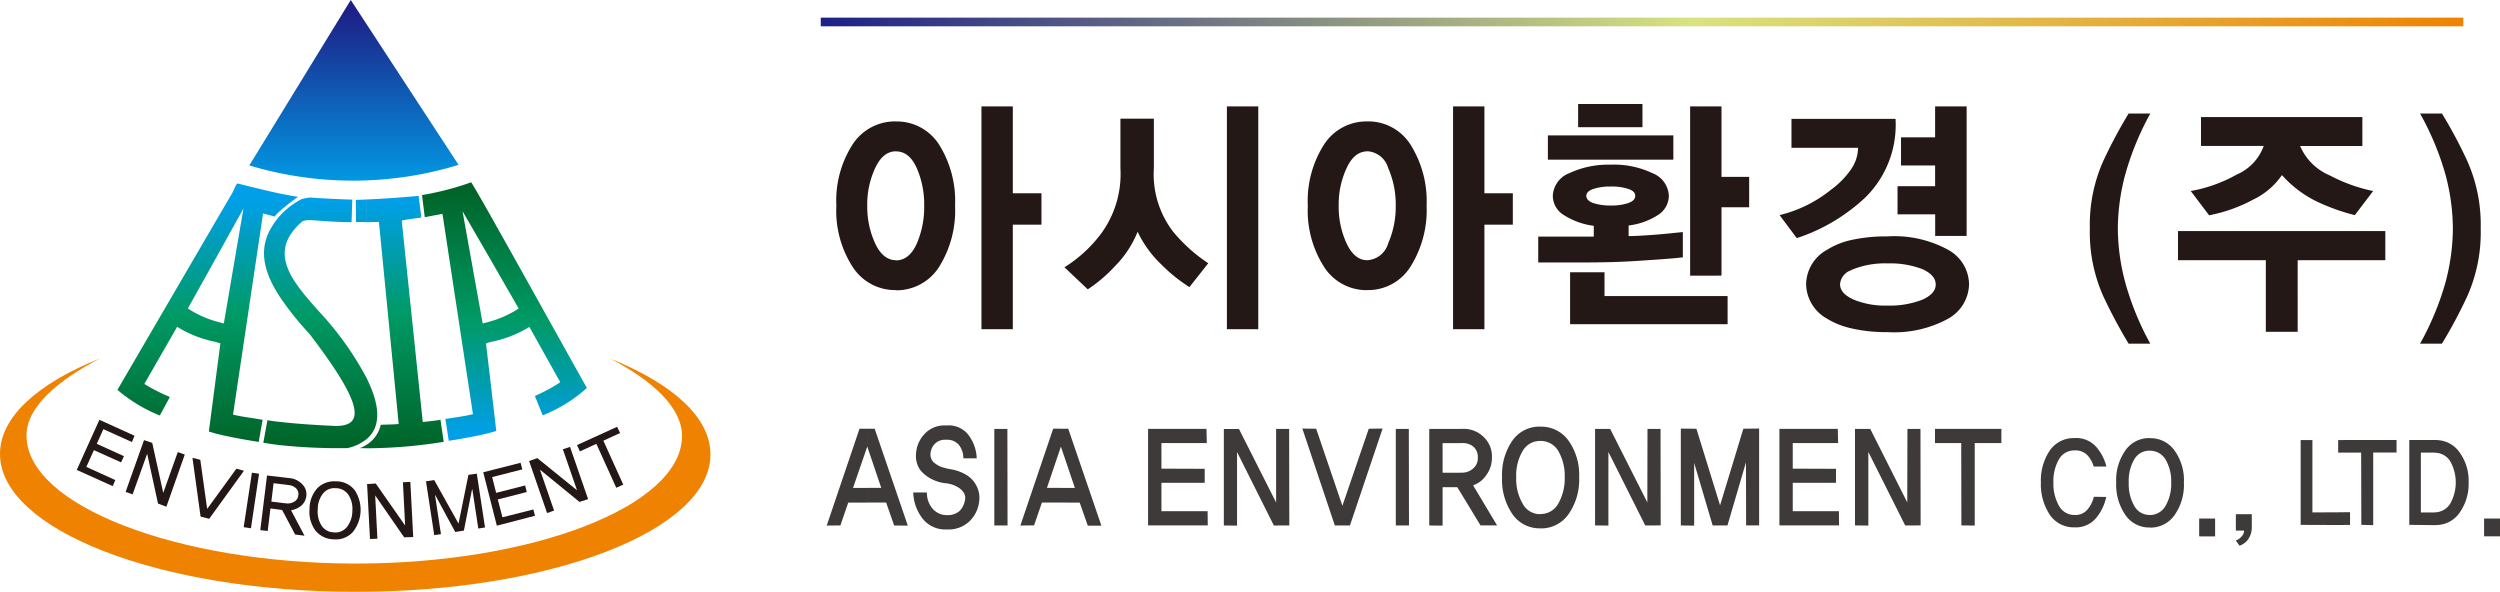 <svg xmlns="http://www.w3.org/2000/svg" xmlns:xlink="http://www.w3.org/1999/xlink" viewBox="0 0 193.54 45.817"><defs><style>.cls-1{fill:#ef8200;}.cls-2{fill:#231815;}.cls-3{fill:url(#GradientFill_1);}.cls-4{fill:url(#GradientFill_2);}.cls-5{fill:url(#GradientFill_2-2);}.cls-6{fill:url(#GradientFill_3);}.cls-7{fill:#3e3a39;}</style><linearGradient id="GradientFill_1" x1="27.399" y1="0.908" x2="27.399" y2="14.802" gradientUnits="userSpaceOnUse"><stop offset="0" stop-color="#1d2087"/><stop offset="1" stop-color="#009fe8"/></linearGradient><linearGradient id="GradientFill_2" x1="21.718" y1="15.522" x2="21.718" y2="34.543" gradientUnits="userSpaceOnUse"><stop offset="0" stop-color="#009fe8"/><stop offset="0.46" stop-color="#009a66"/><stop offset="1" stop-color="#006428"/></linearGradient><linearGradient id="GradientFill_2-2" x1="39.053" y1="33.53" x2="39.053" y2="14.711" xlink:href="#GradientFill_2"/><linearGradient id="GradientFill_3" x1="63.54" y1="1.701" x2="190.701" y2="1.701" gradientUnits="userSpaceOnUse"><stop offset="0" stop-color="#1d2087"/><stop offset="0.53" stop-color="#d8e380"/><stop offset="1" stop-color="#ef8200"/></linearGradient></defs><g id="레이어_2" data-name="레이어 2"><g id="레이어_1-2" data-name="레이어 1"><path class="cls-1" d="M47.263,27.771C52.056,29.7,55.011,32.309,55,35.189c0,5.878-12.36,10.639-27.516,10.628S-.011,41.013,0,35.136c0-2.869,2.955-5.473,7.737-7.386-3.178,1.658-5.686,3.72-5.686,5.962-.01,5.452,11.755,9.9,25.433,9.916S52.789,39.207,52.8,33.755C52.8,31.512,50.451,29.44,47.263,27.771Z"/><path class="cls-2" d="M26.039,37.262h-.1v.531h.074a1.178,1.178,0,0,1,.957.51,1.979,1.979,0,0,1,.308,1.244,2.022,2.022,0,0,1-.414,1.243,1.172,1.172,0,0,1-.925.436v.531a1.764,1.764,0,0,0,1.371-.563,2.75,2.75,0,0,0,.138-3.263A1.806,1.806,0,0,0,26.039,37.262Zm-.1,0a1.824,1.824,0,0,0-1.382.542,2.4,2.4,0,0,0-.595,1.6,2.452,2.452,0,0,0,.457,1.668,1.853,1.853,0,0,0,1.424.68h.1v-.531a.173.173,0,0,1-.074-.011,1.128,1.128,0,0,1-.968-.51,2,2,0,0,1-.3-1.275,1.927,1.927,0,0,1,.4-1.212,1.136,1.136,0,0,1,.935-.425Z"/><path class="cls-2" d="M23.573,41.471,22.531,39.5a1.622,1.622,0,0,0,.787-.35,1.143,1.143,0,0,0,.393-.723,1.088,1.088,0,0,0-.319-.946,1.554,1.554,0,0,0-.988-.468l-.351-.042v.542l.319.042a.94.94,0,0,1,.531.234.6.6,0,0,1,.192.553.623.623,0,0,1-.34.51,1,1,0,0,1-.6.117l-.106-.011v.914l.8,1.509Zm-1.52-4.5-1.382-.16-.52,4.23.574.064.212-1.743.9.117.212.393v-.914l-1.041-.127.17-1.424.871.106Z"/><polygon class="cls-2" points="31.99 41.577 31.767 37.304 31.193 37.336 31.363 40.684 29.089 37.432 28.419 37.474 28.642 41.726 29.216 41.704 29.046 38.356 31.289 41.598 31.99 41.577"/><polygon class="cls-2" points="37.549 40.833 36.911 36.667 36.263 36.762 35.498 40.535 33.616 37.166 32.979 37.262 33.616 41.428 34.137 41.354 33.68 38.346 33.701 38.335 35.242 41.184 35.912 41.077 36.539 37.899 36.571 37.899 37.028 40.918 37.549 40.833"/><polygon class="cls-2" points="41.417 39.929 41.29 39.441 38.899 40.046 38.537 38.665 40.78 38.091 40.652 37.581 38.41 38.155 38.101 36.932 40.44 36.337 40.301 35.827 37.411 36.56 38.463 40.695 41.417 39.929"/><polygon class="cls-2" points="45.53 38.643 44.128 34.594 43.575 34.785 44.67 37.953 41.598 35.466 40.96 35.689 42.353 39.717 42.895 39.526 41.8 36.358 44.861 38.856 45.53 38.643"/><polygon class="cls-2" points="19.428 40.897 20.055 36.677 19.502 36.592 18.865 40.812 19.428 40.897"/><polygon class="cls-2" points="18.886 36.443 18.301 36.284 16.038 39.398 15.506 35.593 14.9 35.444 15.528 39.993 16.197 40.163 18.886 36.443"/><polygon class="cls-2" points="12.881 39.228 14.305 35.189 13.763 34.998 12.637 38.155 11.786 34.286 11.149 34.073 9.725 38.08 10.267 38.271 11.393 35.126 12.233 38.984 12.881 39.228"/><polygon class="cls-2" points="8.726 37.634 8.928 37.166 6.685 36.146 7.27 34.849 9.374 35.795 9.597 35.317 7.493 34.36 8.003 33.223 10.214 34.222 10.415 33.733 7.695 32.5 5.941 36.38 8.726 37.634"/><polygon class="cls-2" points="48.007 33.521 47.773 33.042 44.67 34.456 44.893 34.945 46.168 34.36 47.709 37.761 48.251 37.517 46.71 34.116 48.007 33.521"/><path class="cls-3" d="M27.155,0,35.5,12.764a27.94,27.94,0,0,1-16.2.043Z"/><path class="cls-4" d="M28.345,29.2c.935,1.849,1.339,3.741,0,4.825V29.2Zm0,5.505a38.39,38.39,0,0,0,6.005-.5L34.1,32.5c-.638.1-.84.107-1.371.171L31.1,17.079c.542-.127.9-.138,1.519-.244l-.212-1.669c-1.307.117-2.71.223-4.06.277V17.2c.319,0,.659-.011.988-.021l1.531,15.644c-.585.053-.819.032-1.393.064a2.418,2.418,0,0,1-1.126,1.562ZM23.339,15.421a2.966,2.966,0,0,1,.67-.127h.053c.978.074,2.359.138,3.209.159L27.218,17.2c-1.179,0-2.391-.106-3.262-.17a1.673,1.673,0,0,0-.542.1c-2.9,2.508-.681,4.8,1.785,7.535A24.061,24.061,0,0,1,28.345,29.2V34.02a3.522,3.522,0,0,1-1.445.67,43.517,43.517,0,0,1-5.166-.223v-1.8c1.552.18,3.146.255,4.039.3,2.7.138,2.189-1.881-1.817-7.121a23.806,23.806,0,0,1-2.222-2.763V16.633a6.074,6.074,0,0,1,1.6-1.212Zm5.006.022c-.266.021-.531.021-.8.031l.01,1.711c.245,0,.511,0,.787.011V15.443Zm0,19a1.739,1.739,0,0,1-.489.245c.149.01.319.01.489.01v-.255ZM21.734,16.282a14.827,14.827,0,0,1,1.339-1.041c-.457-.075-.9-.16-1.339-.245Zm0,18.185c-.457-.053-.9-.117-1.349-.192l.318-1.743c.33.053.681.107,1.031.139v1.8Zm0-11.383c-1.222-1.828-1.764-3.6-.807-5.325a5.8,5.8,0,0,1,.807-1.126v6.451Zm0-8.088c-1.126-.234-2.2-.51-3.316-.786-.148-.032-.329.595-.457.765L16.7,17.132v2.881l2.146-3.869-1.519,8.9c-.255-.075-.457-.128-.627-.17v1.6c.106.032.223.064.361.107L16.7,29.344v4.219c1.062.277,2.582.532,3.326.649l.308-1.712c-.818-.148-1.551-.223-2.295-.4l2.327-15.581.893.244a3.341,3.341,0,0,1,.478-.478ZM16.7,17.132v2.881l-2.158,3.868a7.938,7.938,0,0,0,2.158.989v1.6a8.915,8.915,0,0,1-2.987-1.169l-2.54,4.422a13.975,13.975,0,0,0,1.977,1.009l-.776,1.435a11.914,11.914,0,0,1-3.284-1.987L16.7,17.132Zm0,12.212-.532,4.06c.16.053.34.106.532.159Z"/><path class="cls-5" d="M37.985,33.489c.159-.043.308-.085.435-.128l-.435-3.719v3.847Zm0-7.015v-1.6a7.988,7.988,0,0,0,2.168-.989l-2.168-3.773v-3.4c2.423,4.294,6.95,12.456,7.45,13.317a11.328,11.328,0,0,1-3.422,2.126l-.606-1.5a13.527,13.527,0,0,0,1.966-1.063l-2.391-4.283A9.034,9.034,0,0,1,37.985,26.474ZM32.671,15.1l.212,1.712,1.371-.256,2.36,15.507c-.713.17-1.393.255-2.137.372l.266,1.69c.691-.107,2.242-.362,3.242-.638V29.642l-.362-3.061c.128-.043.245-.075.362-.107v-1.6c-.171.053-.372.106-.617.17l-1.562-8.694,2.179,3.762v-3.4c-.883-1.562-1.488-2.6-1.51-2.6A21.8,21.8,0,0,1,32.671,15.1Z"/><path class="cls-2" d="M143.284,25.41V23.082c.062.037.124.062.187.1a6.406,6.406,0,0,0,2.664.474,6.884,6.884,0,0,0,2.7-.461c.685-.312,1.021-.7,1.021-1.171s-.336-.871-1.021-1.183a6.9,6.9,0,0,0-2.7-.448,6.661,6.661,0,0,0-2.664.448,1.17,1.17,0,0,0-.187.088V18.587a12.683,12.683,0,0,1,2.839-.287,8.678,8.678,0,0,1,4.707,1.046A3.088,3.088,0,0,1,152.436,22a3.122,3.122,0,0,1-1.606,2.665,8.678,8.678,0,0,1-4.707,1.046,11.92,11.92,0,0,1-2.839-.3Zm0-9.177v-3.1a3.021,3.021,0,0,0,.56-1.693h-.56V9.2h3.461a7.883,7.883,0,0,1-2.328,6.076,13.532,13.532,0,0,1-1.133.959Zm8.965,2.03V8.239h-2.44V10.63h-2.64v2.179h2.64v1.606H146.9v2.179h2.914v1.669Zm14.221,8.343h-1.681a40.411,40.411,0,0,1-1.955-3.661,12.127,12.127,0,0,1-1.046-5.255,12.1,12.1,0,0,1,1.046-5.242,38.594,38.594,0,0,1,1.955-3.661h1.681a21.808,21.808,0,0,0-1.93,4.682,16.437,16.437,0,0,0-.586,4.221,16.437,16.437,0,0,0,.586,4.221,21.911,21.911,0,0,0,1.93,4.7Zm17.246-11.817a12.677,12.677,0,0,1-3.35-1.208,4.314,4.314,0,0,1-2.3-2.279h4.819V9.061H170.392V11.3h4.856a3.811,3.811,0,0,1-2.1,2.217,11.139,11.139,0,0,1-3.549,1.27l1.42,1.88a11.953,11.953,0,0,0,3.4-1.208,5.683,5.683,0,0,0,2.241-1.905,8.666,8.666,0,0,0,2.69,2.042,15.686,15.686,0,0,0,2.951,1.058l1.42-1.867Zm.946,5.354V17.889H168.611v2.254h6.8v5.541h2.466V20.143Zm2.69,6.463h1.693A37.6,37.6,0,0,0,191,22.945a12.127,12.127,0,0,0,1.046-5.255A12.1,12.1,0,0,0,191,12.448a36.024,36.024,0,0,0-1.955-3.661h-1.693a22.041,22.041,0,0,1,1.955,4.682,16.478,16.478,0,0,1,.585,4.221,16.478,16.478,0,0,1-.585,4.221A22.145,22.145,0,0,1,187.352,26.606ZM143.284,9.2v2.241h-4.595V9.2Zm0,3.934v3.1a14.046,14.046,0,0,1-4.184,2.2l-1.333-1.781a10.126,10.126,0,0,0,4-1.979,6.572,6.572,0,0,0,1.519-1.545Zm0,5.455v2.341a1.242,1.242,0,0,0-.835,1.07c0,.436.287.8.835,1.084V25.41a6.147,6.147,0,0,1-1.856-.747A3.124,3.124,0,0,1,139.822,22a3.09,3.09,0,0,1,1.606-2.652,5.861,5.861,0,0,1,1.856-.759ZM132.3,25.1V22.92h1.444V25.1Zm0-3.761V8.239h.971v5.454h2.142v2.353h-2.142v5.292Zm0-13.1v13.1h-1.457V8.239Zm0,14.681V25.1h-7.6V22.92Zm-7.6-2.628V15.909h.013a4.052,4.052,0,0,0,1.332-.186c.361-.125.548-.312.548-.561s-.174-.411-.536-.535a4.043,4.043,0,0,0-1.344-.187h-.013V12.746h.013a6.958,6.958,0,0,1,3.212.66,1.968,1.968,0,0,1,1.27,1.756,1.768,1.768,0,0,1-.859,1.494,5.331,5.331,0,0,1-2.254.8v.822c.436,0,1.084-.037,1.943-.1s1.606-.15,2.254-.212v1.955c-.573.075-1.607.149-3.1.249-.847.062-1.681.1-2.478.124Zm0-7.932V10.48h4.844v1.88Zm0-2.515V8.052h2.453V9.845Zm0-1.793V9.845h-2.528V8.052Zm0,2.428v1.88h-4.869V10.48Zm0,2.266V14.44a4.157,4.157,0,0,0-1.345.187c-.361.124-.548.3-.548.535s.187.436.548.561a4.187,4.187,0,0,0,1.345.186v4.383c-.6.013-1.183.025-1.756.025h-3.86v-2h4.3v-.835a5.619,5.619,0,0,1-2.3-.822,1.753,1.753,0,0,1-.872-1.494,1.968,1.968,0,0,1,1.27-1.756,7.088,7.088,0,0,1,3.225-.66Zm0,10.174V25.1h-3.15V21.077h2.665V22.92Zm-18.865-.461V20.143h.025a1.788,1.788,0,0,0,1.606-1.3,7.1,7.1,0,0,0,.586-2.939,7,7,0,0,0-.586-2.9,1.788,1.788,0,0,0-1.606-1.295h-.025V9.4h0a3.857,3.857,0,0,1,3.362,1.8,8.225,8.225,0,0,1,1.246,4.72,8.223,8.223,0,0,1-1.246,4.719,3.867,3.867,0,0,1-3.362,1.818Zm11.282-5.068V14.963h-2.2V8.239H112.49V25.485h2.428V17.391ZM73.938,15.922a8.224,8.224,0,0,0-1.233-4.72,3.887,3.887,0,0,0-3.362-1.8h0v2.316h.013c.7,0,1.232.436,1.618,1.3a7.015,7.015,0,0,1,.573,2.9,7.114,7.114,0,0,1-.573,2.939c-.386.859-.921,1.3-1.618,1.3h-.013v2.316h0a3.9,3.9,0,0,0,3.362-1.818,8.222,8.222,0,0,0,1.233-4.719ZM105.84,9.4v2.316c-.66.012-1.2.436-1.594,1.307a6.638,6.638,0,0,0-.61,2.889,6.764,6.764,0,0,0,.61,2.927c.4.859.934,1.3,1.594,1.307v2.316a3.9,3.9,0,0,1-3.337-1.8,8.1,8.1,0,0,1-1.258-4.732,8.133,8.133,0,0,1,1.258-4.744A3.907,3.907,0,0,1,105.84,9.4ZM80.625,17.391V14.963H78.408V8.239H75.98V25.485h2.428V17.391ZM97.41,25.485V8.239H94.982V25.485ZM93.538,20.38a12.351,12.351,0,0,1-2.715-2.441,7.282,7.282,0,0,1-1.494-4.919V9.185h-2.59V13.02a7.805,7.805,0,0,1-1.47,5.031,10.4,10.4,0,0,1-2.864,2.64L84.211,22.4a11.3,11.3,0,0,0,2.117-1.806,8.019,8.019,0,0,0,1.743-2.652,8.515,8.515,0,0,0,1.843,2.54,12.254,12.254,0,0,0,2.167,1.744ZM69.343,9.4a3.907,3.907,0,0,0-3.337,1.781,8.038,8.038,0,0,0-1.258,4.744,8,8,0,0,0,1.258,4.732,3.9,3.9,0,0,0,3.337,1.8V20.143c-.66-.012-1.2-.448-1.594-1.307a6.764,6.764,0,0,1-.61-2.927,6.638,6.638,0,0,1,.61-2.889c.4-.871.934-1.295,1.594-1.307Z"/><rect class="cls-6" x="63.54" y="1.365" width="127.161" height="0.672"/><path class="cls-7" d="M188.771,40.639V39.631A1.407,1.407,0,0,0,189.68,39a3.34,3.34,0,0,0,0-3.3,1.387,1.387,0,0,0-.909-.623v-1a2.2,2.2,0,0,1,1.632.934,3.752,3.752,0,0,1,.709,2.328,3.867,3.867,0,0,1-.709,2.366,2.2,2.2,0,0,1-1.632.934Zm4.769.884V40.141h-1.232v1.382Zm-4.769-7.446v1a2.32,2.32,0,0,0-.423-.037h-.934v4.632h.934a2.412,2.412,0,0,0,.423-.037v1.008c-.087,0-.186.013-.274.013l-1.98-.025V34.064h1.98a1.927,1.927,0,0,1,.274.013Zm-7.3,6.562v-.984h.461v.984Zm0-5.6h1.32l.013,5.591.921.025V35.036h1.806v-.972h-4.06Zm0-.972v.972h-.46v-.972Zm0,5.591-2.453.013v-5.6h-.909v6.563l3.362.012v-.984Zm-15.029,1.183v-.971a1.389,1.389,0,0,0,1.208-.71,3.4,3.4,0,0,0,.435-1.8,3.312,3.312,0,0,0-.435-1.781,1.394,1.394,0,0,0-1.208-.685v-.971a2.261,2.261,0,0,1,1.905.959,3.936,3.936,0,0,1,.722,2.478,4.075,4.075,0,0,1-.722,2.515,2.269,2.269,0,0,1-1.905.971Zm5.043.685V40.141h-1.233v1.382Zm2.839-1.718h-1.233v1.27h.635a.54.54,0,0,1-.037.212.423.423,0,0,1-.1.174,1.08,1.08,0,0,1-.236.237.726.726,0,0,1-.274.137l.3.411a1.4,1.4,0,0,0,.349-.187,1.171,1.171,0,0,0,.374-.411,1.389,1.389,0,0,0,.162-.361,2.064,2.064,0,0,0,.062-.561Zm-7.882-5.89v.971h-.013a1.339,1.339,0,0,0-1.208.685,3.313,3.313,0,0,0-.423,1.781,3.4,3.4,0,0,0,.423,1.8,1.338,1.338,0,0,0,1.208.71h.013v.971h-.013a2.217,2.217,0,0,1-1.892-.971,4.144,4.144,0,0,1-.71-2.515,4,4,0,0,1,.71-2.478,2.237,2.237,0,0,1,1.892-.959ZM119.264,40.9V39.792a1.546,1.546,0,0,0,1.369-.8,3.921,3.921,0,0,0,.5-2.055,3.8,3.8,0,0,0-.5-2.03,1.574,1.574,0,0,0-1.369-.772V33.031a2.589,2.589,0,0,1,2.166,1.083,4.563,4.563,0,0,1,.822,2.827,4.651,4.651,0,0,1-.822,2.864,2.569,2.569,0,0,1-2.166,1.1Zm9.3-.224-.012-7.472h-1.009l-.012,5.691-2.877-5.691h-1.17v7.472l1.033.012v-5.7l2.852,5.691Zm7.621,0v-7.5l-1.22.013L133.16,39.12l-1.83-5.927-1.208-.013v7.5l1.033.012V35.833l1.432,4.844h1.146l1.432-4.882.012,4.882Zm6.189,0-.013-1.1h-3.573v-2.2h3.349V36.293l-3.349-.012V34.3H142.3l-.025-1.1h-4.52v7.472Zm6.313,0-.012-7.472h-1.009l-.013,5.691-2.864-5.691h-1.182v7.472l1.033.012v-5.7l2.852,5.691Zm6.251-6.376v-1.1H149.8v1.1h2.03l.012,6.376,1.034.012V34.3Zm8.131,1.818a3.643,3.643,0,0,0-.722-1.444,2.062,2.062,0,0,0-1.743-.76,2.252,2.252,0,0,0-1.906.946,4.133,4.133,0,0,0-.7,2.491,4.237,4.237,0,0,0,.7,2.515,2.231,2.231,0,0,0,1.906.959,2.03,2.03,0,0,0,1.718-.785,3.752,3.752,0,0,0,.735-1.568l-.959-.013a2.4,2.4,0,0,1-.473.959,1.2,1.2,0,0,1-1.021.448,1.345,1.345,0,0,1-1.2-.7,3.42,3.42,0,0,1-.436-1.818,3.375,3.375,0,0,1,.436-1.806,1.348,1.348,0,0,1,1.2-.672,1.271,1.271,0,0,1,1.021.4,2.178,2.178,0,0,1,.46.847Zm-43.806-3.088v1.108h-.013a1.533,1.533,0,0,0-1.37.772,3.69,3.69,0,0,0-.5,2.03,3.811,3.811,0,0,0,.5,2.055,1.518,1.518,0,0,0,1.37.809.013.013,0,0,1,.013-.013V40.9h-.013a2.536,2.536,0,0,1-2.166-1.1,4.725,4.725,0,0,1-.8-2.864,4.634,4.634,0,0,1,.8-2.827,2.557,2.557,0,0,1,2.166-1.083Zm-6.226,5.043V36.592h.174a1.3,1.3,0,0,0,.822-.311,1.045,1.045,0,0,0,.373-.872,1.026,1.026,0,0,0-.348-.834,1.288,1.288,0,0,0-.8-.274h-.224v-1.1h.249a2.172,2.172,0,0,1,1.569.623,2.049,2.049,0,0,1,.647,1.581,2.258,2.258,0,0,1-.423,1.358,2.034,2.034,0,0,1-1.034.809l1.856,3.1h-1.283Zm0-4.869v1.1H111.68v2.291h1.358v1.482l-.225-.361H111.68v2.976l-1.033-.012V33.205Zm-30.907,5.7V37.775h1.084l-1.084-3.2V33.193H82.7l2.565,7.5H84.211l-.623-1.781ZM93.5,40.677l-.012-1.1H89.914v-2.2h3.35V36.293l-3.35-.012V34.3h3.512l-.025-1.1H88.88v7.472Zm6.313,0L99.8,33.205H98.792V38.9l-2.876-5.691H94.745v7.472l1.022.012v-5.7l2.851,5.691Zm7.223-7.5-1.071.013-2.042,5.964-2.03-5.964-1.071-.013,2.515,7.5h1.171l2.528-7.5Zm2.042,7.5-.013-7.472h-1.008v7.472Zm-38.8.012-2.565-7.5h-.573v1.382h0l1.083,3.2H67.139v1.133H68.6l.623,1.781Zm11.854-7.5v1.382l-1.083,3.2h1.083v1.133H80.662l-.61,1.769-1.058.012,2.54-7.5Zm-7.409,3.524a3.457,3.457,0,0,0-1.058-.374,4.615,4.615,0,0,1-.872-.224,2.094,2.094,0,0,1-.523-.336.833.833,0,0,1-.236-.648,1.221,1.221,0,0,1,.3-.734,1.1,1.1,0,0,1,.921-.349,1.158,1.158,0,0,1,1,.423,1.656,1.656,0,0,1,.324,1.009h1.034a3.156,3.156,0,0,0-.5-1.606,1.932,1.932,0,0,0-1.855-.934,2.08,2.08,0,0,0-1.731.71,2.408,2.408,0,0,0-.61,1.456,1.92,1.92,0,0,0,.3,1.246,2.627,2.627,0,0,0,1.009.784,2.918,2.918,0,0,0,.971.274,2.222,2.222,0,0,1,.9.274,1.437,1.437,0,0,1,.5.436.779.779,0,0,1,.1.635,1.58,1.58,0,0,1-.411.8,1.375,1.375,0,0,1-.984.324,1.451,1.451,0,0,1-1.083-.474,1.874,1.874,0,0,1-.461-1.282H70.7a3.448,3.448,0,0,0,.66,1.942,2.229,2.229,0,0,0,1.93.922,2.351,2.351,0,0,0,1.794-.66,2.521,2.521,0,0,0,.722-1.532,1.983,1.983,0,0,0-.237-1.232,2.046,2.046,0,0,0-.847-.847ZM78,40.677l-.012-7.472H76.976v7.472ZM67.139,33.193h-.6L64,40.689l1.059-.012.61-1.769h1.469V37.775h-1.1l1.1-3.2Z"/></g></g></svg>
